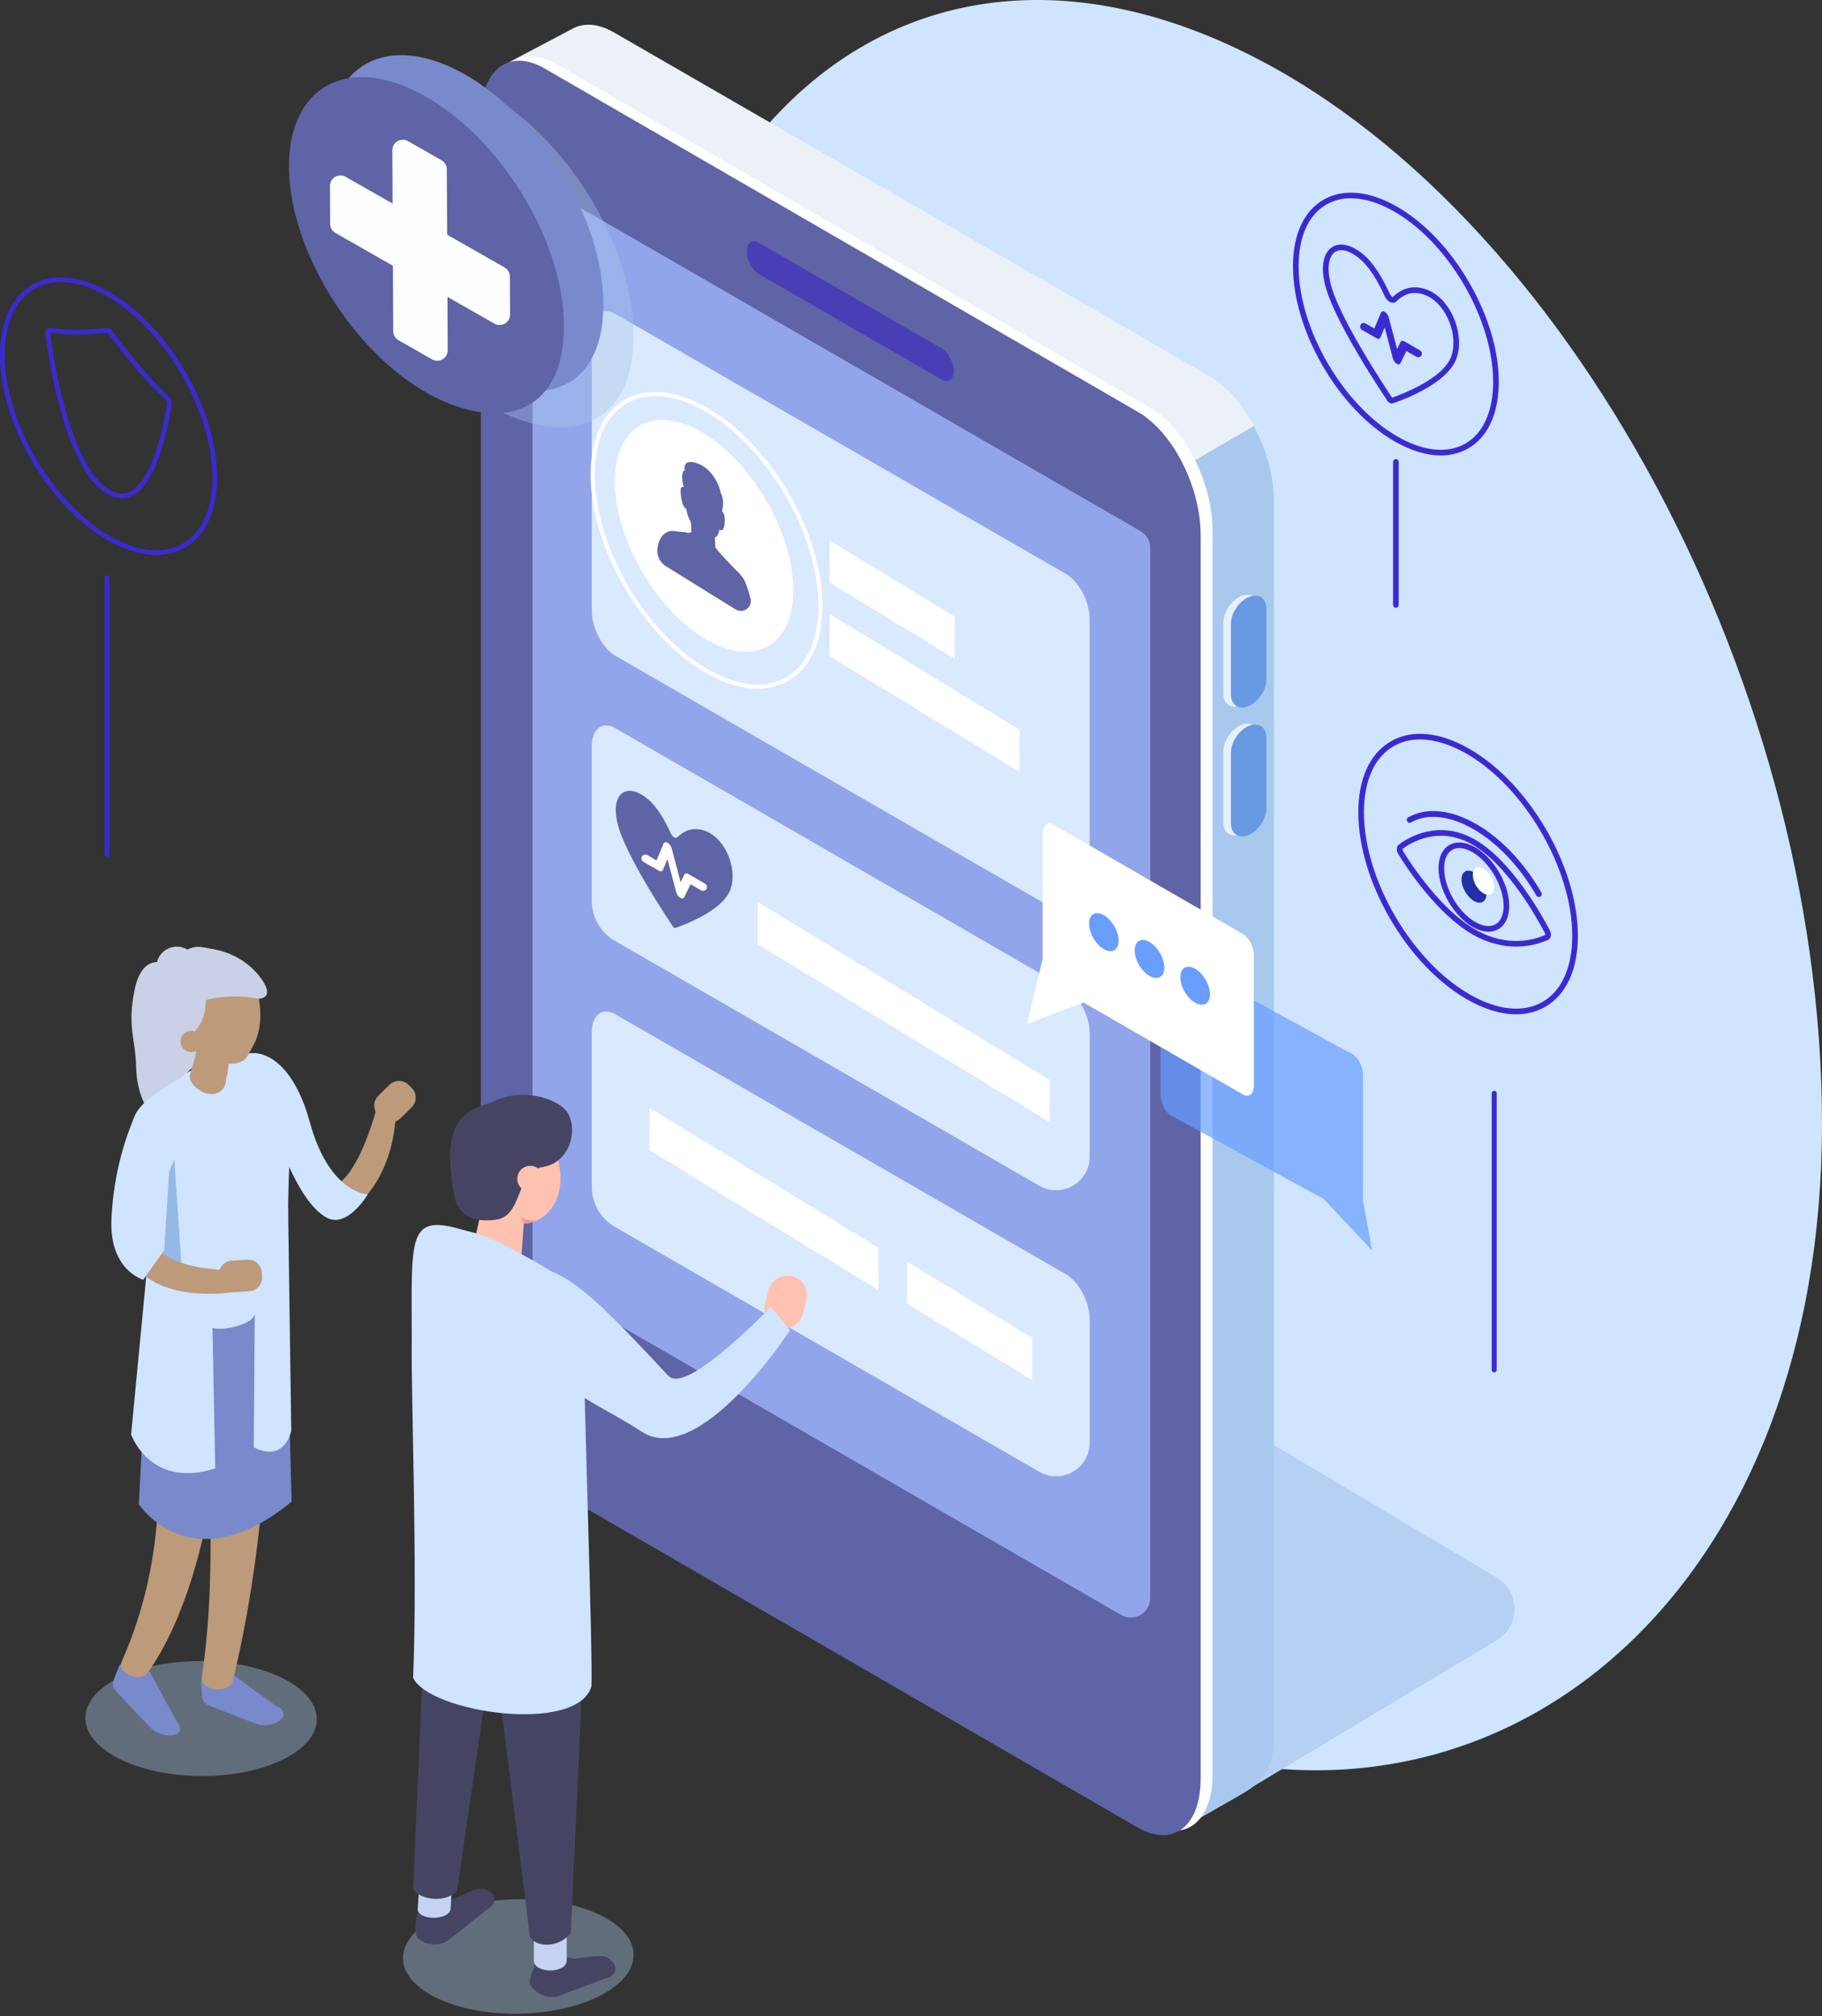 <?xml version="1.0" encoding="UTF-8"?>
<svg xmlns="http://www.w3.org/2000/svg" width="357" height="395" viewBox="0 0 357 395" fill="none">
  <rect x="0" y="0" width="357" height="395" fill="#333333" stroke="none"/>
  <path d="M357 220.171C357 308.749 299.063 359.555 235.254 344.091C166.279 327.376 121.667 205.484 121.667 116.905C121.667 28.327 174.349 -20.364 239.337 8.151C304.325 36.667 357 131.592 357 220.171Z" fill="#CFE4FF"></path>
  <path d="M273.506 119.073C273.433 119.073 273.362 119.058 273.295 119.031C273.228 119.003 273.167 118.962 273.116 118.911C273.065 118.86 273.025 118.799 272.997 118.732C272.97 118.665 272.956 118.594 272.956 118.521V90.539C272.952 90.464 272.963 90.39 272.989 90.32C273.015 90.249 273.055 90.185 273.107 90.131C273.158 90.077 273.22 90.034 273.289 90.004C273.358 89.975 273.432 89.96 273.507 89.96C273.581 89.96 273.655 89.975 273.724 90.004C273.793 90.034 273.855 90.077 273.906 90.131C273.958 90.185 273.998 90.249 274.024 90.32C274.05 90.39 274.061 90.464 274.057 90.539V118.521C274.058 118.594 274.043 118.666 274.016 118.733C273.988 118.8 273.947 118.86 273.896 118.912C273.845 118.963 273.784 119.003 273.717 119.031C273.65 119.059 273.578 119.073 273.506 119.073V119.073Z" fill="#3B2AD1"></path>
  <path d="M282.309 89.235C279.509 89.235 276.43 88.303 273.23 86.46C267.911 83.389 262.914 78.137 259.162 71.669C255.411 65.201 253.344 58.276 253.344 52.173C253.344 45.986 255.467 41.354 259.321 39.131C263.206 36.892 268.342 37.382 273.782 40.52C279.101 43.59 284.098 48.843 287.849 55.312C291.6 61.78 293.668 68.704 293.668 74.807C293.668 80.994 291.546 85.625 287.692 87.85C286.052 88.78 284.194 89.258 282.309 89.235V89.235ZM264.707 38.848C263.014 38.824 261.344 39.251 259.871 40.085C256.371 42.102 254.447 46.396 254.447 52.173C254.447 64.4 263.125 79.354 273.782 85.506C278.865 88.444 283.611 88.934 287.141 86.895C290.64 84.877 292.566 80.584 292.566 74.807C292.566 62.58 283.888 47.626 273.23 41.474C270.208 39.73 267.306 38.848 264.707 38.848Z" fill="#3B2AD1"></path>
  <path d="M272.673 79.063C272.575 79.063 272.478 79.038 272.393 78.989L272.124 78.834C272.052 78.792 271.99 78.735 271.944 78.666C271.916 78.625 269.16 74.565 266.269 69.688C262.369 63.112 260.095 58.244 259.507 55.236C258.799 52.01 259.375 49.449 261.047 48.401C262.556 47.457 264.679 47.912 266.874 49.645C269.412 51.65 271.198 55.131 272.32 57.577C272.504 57.975 272.779 58.17 272.898 58.205C274.624 56.541 276.505 55.966 278.648 56.462C280.814 56.958 282.758 58.517 284.126 60.849C285.748 63.622 286.307 67.089 285.547 69.686C284.091 75.423 273.289 78.892 272.83 79.038C272.779 79.054 272.726 79.062 272.673 79.063V79.063ZM262.815 49.018C262.401 49.011 261.993 49.121 261.64 49.336C260.394 50.115 259.993 52.291 260.59 55.014C261.874 61.59 271.674 76.28 272.761 77.905C274.59 77.272 276.368 76.501 278.08 75.599C281.743 73.64 283.959 71.501 284.485 69.408C284.485 69.408 284.485 69.395 284.485 69.388C285.169 67.066 284.653 63.932 283.174 61.413C281.963 59.345 280.268 57.97 278.402 57.542C276.052 57.003 274.551 58.139 273.628 59.04C273.509 59.155 273.365 59.238 273.207 59.283C273.048 59.328 272.881 59.334 272.721 59.299C272.173 59.198 271.622 58.705 271.321 58.04C270.246 55.699 268.545 52.371 266.193 50.513C264.956 49.526 263.782 49.018 262.815 49.018Z" fill="#3B2AD1"></path>
  <path d="M273.678 71.28L273.648 71.263C273.289 71.019 273.031 70.653 272.922 70.233L271.313 64.129L270.474 66.123C270.356 66.402 270.054 66.469 269.726 66.279L266.854 64.621C266.745 64.558 266.654 64.467 266.591 64.358C266.528 64.249 266.494 64.125 266.494 63.999C266.494 63.873 266.527 63.748 266.59 63.639C266.653 63.53 266.744 63.439 266.853 63.376C266.962 63.313 267.086 63.279 267.212 63.279C267.339 63.279 267.463 63.313 267.572 63.376L269.284 64.364L270.586 61.258C270.706 60.978 271.005 60.912 271.334 61.102H271.344C271.711 61.346 271.976 61.716 272.089 62.142L273.739 68.388L274.415 67.003C274.543 66.742 274.835 66.692 275.15 66.875L278.246 68.662C278.356 68.725 278.446 68.816 278.51 68.925C278.573 69.034 278.606 69.158 278.606 69.284V69.284C278.606 69.411 278.573 69.535 278.51 69.644C278.447 69.753 278.356 69.844 278.246 69.907C278.137 69.97 278.013 70.004 277.887 70.004C277.76 70.004 277.636 69.97 277.527 69.907L275.567 68.779L274.41 71.15C274.288 71.415 274.002 71.463 273.678 71.28Z" fill="#3B2AD1"></path>
  <path d="M297.063 198.725C294.085 198.725 290.79 197.733 287.381 195.766C281.7 192.488 276.365 186.879 272.359 179.971C268.353 173.064 266.146 165.671 266.146 159.153C266.146 152.555 268.408 147.616 272.513 145.248C276.655 142.856 282.131 143.384 287.931 146.732C293.611 150.01 298.947 155.619 302.953 162.527C306.959 169.434 309.165 176.827 309.165 183.344C309.165 189.943 306.905 194.88 302.798 197.25C301.051 198.241 299.072 198.75 297.063 198.725V198.725ZM278.252 144.874C276.35 144.874 274.6 145.313 273.065 146.2C269.313 148.365 267.247 152.965 267.247 159.153C267.247 172.234 276.526 188.23 287.931 194.812C293.376 197.954 298.462 198.481 302.248 196.296C305.999 194.132 308.064 189.531 308.064 183.344C308.064 170.264 298.785 154.268 287.381 147.685C284.145 145.824 281.036 144.88 278.252 144.88V144.874Z" fill="#3B2AD1"></path>
  <path d="M297.055 185.458C294.611 185.458 291.669 184.89 288.517 183.071C281.535 179.042 275.654 170.06 274.018 167.41C273.558 166.662 273.588 165.847 274.091 165.468C275.78 164.194 281.851 160.368 289.068 164.532C296.119 168.602 302.012 179.112 303.65 182.236C303.89 182.695 303.955 183.178 303.826 183.56C303.787 183.683 303.723 183.798 303.638 183.896C303.553 183.994 303.449 184.074 303.332 184.131C301.359 185.017 299.218 185.47 297.055 185.458V185.458ZM274.799 166.315C274.797 166.5 274.852 166.68 274.957 166.832C276.56 169.431 282.312 178.218 289.07 182.117C295.605 185.895 301.134 183.926 302.787 183.168C302.785 183.021 302.745 182.876 302.673 182.748V182.748C301.068 179.691 295.31 169.408 288.515 165.487C281.938 161.694 276.402 165.115 274.799 166.315V166.315Z" fill="#3B2AD1"></path>
  <path d="M291.65 182.544C290.67 182.544 289.609 182.225 288.512 181.591C284.844 179.474 281.861 174.33 281.861 170.118C281.861 167.968 282.617 166.34 283.989 165.556C285.361 164.771 287.175 164.918 289.063 166.008C292.73 168.124 295.713 173.269 295.713 177.48C295.713 179.631 294.957 181.258 293.584 182.043C292.995 182.379 292.328 182.551 291.65 182.544V182.544ZM285.928 166.161C285.442 166.154 284.963 166.276 284.54 166.514C283.523 167.102 282.963 168.382 282.963 170.122C282.963 173.98 285.699 178.696 289.063 180.637C290.596 181.522 292.003 181.682 293.034 181.089C294.066 180.495 294.612 179.221 294.612 177.48C294.612 173.624 291.875 168.907 288.512 166.966C287.586 166.431 286.706 166.161 285.928 166.161V166.161Z" fill="#3B2AD1"></path>
  <path d="M291.259 175.129C291.259 176.677 290.165 177.3 288.816 176.528C287.466 175.755 286.37 173.861 286.37 172.312C286.37 170.763 287.465 170.141 288.816 170.913C290.166 171.685 291.259 173.58 291.259 175.129Z" fill="#2130A7"></path>
  <path d="M292.776 173.839C292.776 175.169 291.836 175.707 290.677 175.036C289.518 174.366 288.577 172.745 288.577 171.413C288.577 170.081 289.518 169.545 290.677 170.215C291.836 170.885 292.776 172.507 292.776 173.839Z" fill="white"></path>
  <path d="M276.51 161.13C276.674 161.035 276.84 160.946 277.01 160.863L277.238 160.755L277.368 160.698C277.389 160.69 277.458 160.66 277.368 160.698C277.278 160.736 277.382 160.698 277.402 160.685C277.744 160.546 278.095 160.429 278.453 160.336C278.635 160.288 278.817 160.248 279 160.211C279.095 160.192 279.19 160.175 279.28 160.158L279.409 160.138C279.461 160.13 279.636 160.088 279.451 160.138C279.832 160.071 280.22 160.042 280.607 160.053C281.007 160.045 281.408 160.058 281.807 160.092L282.12 160.123L282.26 160.14C282.306 160.14 282.501 160.18 282.319 160.14C282.525 160.179 282.739 160.203 282.942 160.241C283.818 160.405 284.679 160.642 285.516 160.95C285.736 161.028 285.954 161.112 286.168 161.2L286.336 161.269C286.364 161.28 286.437 161.312 286.312 161.259L286.387 161.291C286.5 161.339 286.613 161.389 286.725 161.44C287.179 161.644 287.625 161.864 288.065 162.099C288.988 162.595 289.879 163.149 290.734 163.755C290.957 163.913 291.177 164.073 291.395 164.236L291.564 164.365C291.592 164.386 291.732 164.494 291.637 164.42L291.974 164.686C292.42 165.04 292.855 165.408 293.28 165.785C294.186 166.592 295.049 167.445 295.866 168.341C296.288 168.803 296.698 169.275 297.096 169.756C297.299 170.002 297.501 170.251 297.698 170.502L297.851 170.698C297.86 170.709 297.916 170.783 297.863 170.713L297.93 170.801C298.033 170.934 298.133 171.067 298.234 171.201C299.041 172.282 299.796 173.402 300.499 174.559C300.68 174.854 300.856 175.151 301.028 175.452C301.065 175.518 301.116 175.576 301.176 175.622C301.236 175.668 301.304 175.702 301.377 175.722C301.451 175.742 301.527 175.747 301.602 175.737C301.677 175.727 301.75 175.702 301.815 175.663C301.881 175.625 301.938 175.574 301.983 175.514C302.029 175.453 302.062 175.384 302.081 175.311C302.1 175.237 302.103 175.161 302.092 175.086C302.081 175.011 302.055 174.939 302.016 174.874C300.649 172.498 299.055 170.26 297.257 168.19C295.658 166.345 293.867 164.676 291.914 163.209C290.224 161.932 288.376 160.879 286.415 160.077C284.741 159.381 282.958 158.986 281.147 158.909C279.516 158.845 277.894 159.179 276.42 159.881C276.25 159.965 276.083 160.053 275.919 160.148C275.789 160.226 275.695 160.351 275.657 160.497C275.618 160.643 275.639 160.799 275.714 160.93C275.792 161.059 275.918 161.152 276.064 161.191C276.21 161.229 276.365 161.209 276.497 161.136L276.51 161.13Z" fill="#3B2AD1"></path>
  <path d="M239.791 353.468L293.372 321.302C297.938 318.482 297.882 311.825 293.267 309.082L134.388 214.665L113.505 280.686L239.791 353.468Z" fill="#B5D0F2"></path>
  <path d="M232.039 357.965L120.367 283.94C113.384 279.909 107.722 269.096 107.722 259.788V16.161C107.722 6.853 113.382 2.574 120.367 6.605L236.966 73.89C243.95 77.921 249.612 88.735 249.612 98.042V340.518C249.612 346.643 247.319 349.192 243.464 351.421L232.039 357.965Z" fill="#A8C9ED"></path>
  <path d="M167.451 129.1C167.451 129.1 107.669 268.856 107.669 259.548L97.849 13.191L112.504 5.455C114.654 4.442 117.367 4.663 120.316 6.365L236.916 73.651C240.327 75.618 243.422 79.204 245.696 83.445L167.451 129.1Z" fill="#EBF1F7"></path>
  <path d="M225.217 357.175L108.909 289.888C101.925 285.859 96.549 275.045 96.549 265.736V22.109C96.549 12.801 102.064 8.522 109.047 12.553L225.291 79.839C232.276 83.87 237.587 94.683 237.587 103.99V347.619C237.587 356.927 232.202 361.204 225.217 357.175Z" fill="white"></path>
  <path d="M222.885 358.038L106.577 290.751C99.592 286.722 94.217 275.908 94.217 266.6V22.973C94.217 13.664 99.73 9.386 106.715 13.416L222.959 80.702C229.942 84.733 235.255 95.547 235.255 104.855V348.482C235.255 357.79 229.868 362.069 222.885 358.038Z" fill="#5E64A6"></path>
  <path d="M219.659 316.403L106.257 250.96C105.677 250.626 105.196 250.145 104.862 249.566C104.528 248.986 104.352 248.33 104.352 247.661V41.919C104.351 41.25 104.527 40.593 104.862 40.014C105.196 39.434 105.677 38.953 106.257 38.619C106.837 38.284 107.494 38.108 108.163 38.108C108.833 38.108 109.49 38.284 110.07 38.619L223.47 104.063C224.05 104.397 224.532 104.878 224.866 105.457C225.201 106.036 225.377 106.693 225.377 107.362V313.104C225.377 313.772 225.201 314.43 224.866 315.009C224.532 315.588 224.05 316.069 223.471 316.403C222.891 316.738 222.234 316.914 221.565 316.914C220.896 316.914 220.238 316.737 219.659 316.403Z" fill="#92A5EB"></path>
  <path d="M184.563 74.398L148.598 53.642C147.338 52.915 146.304 50.944 146.304 49.262C146.304 47.583 147.337 46.799 148.598 47.528L184.563 68.283C185.823 69.012 186.857 70.983 186.857 72.665C186.857 74.343 185.824 75.126 184.563 74.398Z" fill="#4A3EB5"></path>
  <path d="M243.163 138.155C241.255 138.968 239.693 137.948 239.693 135.891V122.019C239.693 119.961 241.255 117.613 243.163 116.802C245.071 115.99 246.633 117.009 246.633 119.067V132.939C246.639 134.996 245.077 137.344 243.163 138.155Z" fill="#E6F0FF"></path>
  <path d="M244.659 138.342C242.752 139.155 241.189 138.135 241.189 136.078V122.206C241.189 120.147 242.752 117.8 244.659 116.988C246.567 116.177 248.129 117.195 248.129 119.252V133.124C248.129 135.182 246.567 137.53 244.659 138.342Z" fill="#6899E3"></path>
  <path d="M243.163 163.407C241.255 164.218 239.693 163.2 239.693 161.142V147.269C239.693 145.213 241.255 142.865 243.163 142.053C245.071 141.241 246.633 142.261 246.633 144.317V158.19C246.639 160.249 245.077 162.595 243.163 163.407Z" fill="#E6F0FF"></path>
  <path d="M244.659 163.593C242.752 164.404 241.189 163.386 241.189 161.328V147.455C241.189 145.399 242.752 143.051 244.659 142.238C246.567 141.427 248.129 142.445 248.129 144.503V158.376C248.129 160.432 246.567 162.78 244.659 163.593Z" fill="#6899E3"></path>
  <path d="M208.89 179.448L120.579 128.489C118.037 127.023 115.96 123.05 115.96 119.663V65.005C115.96 61.618 118.039 60.046 120.579 61.507L208.89 112.47C211.431 113.937 213.509 117.909 213.509 121.297V175.95C213.512 179.343 211.431 180.916 208.89 179.448Z" fill="#D9E9FF"></path>
  <path d="M203.636 232.318C208.026 234.85 213.512 231.684 213.512 226.619V202.47C213.512 199.082 211.432 195.11 208.892 193.643L120.582 142.68C118.04 141.214 115.963 142.785 115.963 146.178V176.539C115.963 178.115 116.377 179.662 117.165 181.027C117.953 182.392 119.087 183.525 120.452 184.313L203.636 232.318Z" fill="#D9E9FF"></path>
  <path d="M203.636 288.359C208.026 290.891 213.512 287.725 213.512 282.66V258.511C213.512 255.122 211.431 251.152 208.892 249.684L120.579 198.725C118.037 197.259 115.96 198.83 115.96 202.223V232.584C115.96 234.159 116.375 235.707 117.163 237.072C117.951 238.436 119.084 239.57 120.449 240.357L203.636 288.359Z" fill="#D9E9FF"></path>
  <path d="M150.557 126.559C157.249 122.653 157.03 109.825 150.067 97.907C143.105 85.988 132.036 79.492 125.344 83.398C118.652 87.303 118.872 100.131 125.834 112.05C132.796 123.969 143.865 130.464 150.557 126.559Z" fill="white"></path>
  <path d="M144.097 119.378C145.621 120.322 147.483 119.003 147.053 117.279C146.633 115.6 146.093 114.015 145.627 113.311C145.225 112.738 144.762 112.21 144.248 111.735C143.783 111.281 143.176 110.636 142.589 110.012C142.393 109.803 142.196 109.592 142.001 109.389L140.816 108.078L140.284 107.379C140.239 107.327 140.198 107.273 140.16 107.216C140.148 107.131 140.16 107.039 140.152 106.96C140.128 106.416 140.104 105.872 140.082 105.327C140.562 105.088 140.853 104.519 140.943 103.756C141.738 104.267 141.91 103.237 141.982 102.505C142.031 101.986 142.092 100.673 141.475 100.154C141.487 100.072 141.501 99.994 141.515 99.925C141.623 99.474 141.679 99.012 141.683 98.547C141.68 97.989 141.576 97.437 141.375 96.916C141.326 96.781 141.259 96.654 141.177 96.537C141.174 96.334 141.14 96.133 141.075 95.941C140.628 94.453 139.805 93.107 138.684 92.032C137.87 91.262 136.848 90.747 135.744 90.551C135.053 90.43 134.135 90.493 134.123 91.724C134.124 91.883 134.153 92.042 134.209 92.191C134.079 92.123 133.976 92.204 133.911 92.306C133.71 92.611 133.645 93.082 133.663 93.593C133.696 94.138 133.773 94.679 133.892 95.212C133.909 95.297 133.926 95.392 133.943 95.492C133.183 95.009 133.342 96.594 133.43 97.245C133.542 98.055 133.772 99.275 134.493 99.763C134.544 100.135 134.625 100.502 134.734 100.861C134.893 101.375 135.113 101.869 135.389 102.331C135.389 102.331 135.389 102.34 135.389 102.35C135.414 102.91 135.438 103.469 135.462 104.029C135.469 104.094 135.474 104.159 135.474 104.224C135.464 104.184 135.35 104.274 135.319 104.288L134.991 104.439L134.682 104.379V104.369L134.608 104.351C134.402 104.302 134.194 104.266 133.985 104.243H133.96C133.694 104.214 133.425 104.196 133.16 104.182C132.684 104.154 132.203 104.021 131.738 104.012C130.578 103.99 129.017 104.992 128.806 107.693C128.761 108.323 128.887 108.954 129.17 109.518C129.453 110.083 129.884 110.561 130.415 110.902L144.097 119.378ZM141.823 102.456C141.823 102.528 141.809 102.596 141.804 102.641C141.808 102.585 141.815 102.522 141.823 102.456Z" fill="#5E64A6"></path>
  <path d="M187.071 120.82L162.536 105.863V114.129L187.071 129.086V120.82Z" fill="white"></path>
  <path d="M162.536 120.273V128.539L199.764 151.232V142.966L162.536 120.273Z" fill="white"></path>
  <path d="M202.237 262.116L177.701 247.16V255.426L202.237 270.382V262.116Z" fill="white"></path>
  <path d="M148.453 176.718V184.984L185.68 207.678V199.412L148.453 176.718Z" fill="white"></path>
  <path d="M168.457 188.916V197.182L205.685 219.874V211.608L168.457 188.916Z" fill="white"></path>
  <path d="M127.232 217.04V225.306L164.459 247.999V239.733L127.232 217.04Z" fill="white"></path>
  <path d="M134.911 221.785V230.05L172.139 252.744V244.478L134.911 221.785Z" fill="white"></path>
  <path d="M137.45 162.578C135.24 162.071 133.752 163.041 132.723 164.046C132.404 164.357 131.76 163.98 131.448 163.3C130.393 161.003 128.841 158.062 126.716 156.383C122.656 153.173 119.744 155.605 120.908 160.906C122.148 167.264 131.966 181.695 131.966 181.695L132.208 181.835C132.208 181.835 142.022 178.73 143.266 173.805C144.423 169.847 141.927 163.607 137.45 162.578Z" fill="#5E64A6"></path>
  <path d="M133.294 175.908L133.263 175.89C132.883 175.631 132.61 175.243 132.492 174.798L130.782 168.323L129.896 170.437C129.771 170.737 129.452 170.804 129.103 170.602L126.058 168.845C125.942 168.778 125.845 168.682 125.778 168.566C125.712 168.45 125.677 168.319 125.677 168.185C125.677 168.051 125.712 167.92 125.779 167.804C125.846 167.689 125.942 167.593 126.058 167.526C126.173 167.459 126.305 167.424 126.438 167.424C126.572 167.424 126.703 167.459 126.819 167.526L128.639 168.572L130.019 165.28C130.145 164.979 130.463 164.914 130.811 165.115H130.822C131.211 165.374 131.491 165.765 131.612 166.216L133.361 172.838L134.078 171.371C134.218 171.091 134.518 171.04 134.856 171.231L138.139 173.125C138.255 173.192 138.351 173.288 138.418 173.404C138.484 173.52 138.52 173.652 138.519 173.785C138.52 173.919 138.484 174.051 138.418 174.167C138.351 174.283 138.254 174.379 138.138 174.446C138.022 174.512 137.891 174.547 137.757 174.547C137.623 174.547 137.492 174.512 137.376 174.444L135.304 173.248L134.075 175.767C133.935 176.051 133.632 176.102 133.294 175.908Z" fill="white"></path>
  <path d="M158.009 254.74L157.323 257.398C157.066 258.383 156.429 259.225 155.553 259.742C154.677 260.259 153.631 260.408 152.645 260.158V260.158C151.66 259.901 150.818 259.265 150.301 258.389C149.784 257.513 149.635 256.468 149.886 255.483L150.572 252.825C150.829 251.84 151.465 250.998 152.342 250.481C153.218 249.964 154.264 249.815 155.25 250.066V250.066C156.234 250.323 157.077 250.959 157.593 251.834C158.11 252.71 158.26 253.755 158.009 254.74V254.74Z" fill="#FFC2B0"></path>
  <g style="mix-blend-mode:multiply" opacity="0.4">
    <path d="M101.755 394.533C114.23 394.311 124.254 389.109 124.143 382.915C124.033 376.72 113.83 371.878 101.355 372.1C88.88 372.322 78.856 377.524 78.966 383.719C79.077 389.913 89.279 394.755 101.755 394.533Z" fill="#A8C4E5"></path>
  </g>
  <path d="M83.313 372.888L88.604 372.225C92.146 370.622 93.802 369.416 95.378 370.326L95.826 370.584C97.402 371.495 97.203 373.102 95.382 374.15L87.602 380.332C85.782 381.382 83.327 381.051 81.874 379.772C81.874 379.772 81.004 378.987 81.625 375.682C81.981 373.798 81.857 373.729 83.313 372.888Z" fill="#454563"></path>
  <path d="M107.389 382.787L112.63 383.766C116.492 383.323 118.436 382.682 119.659 384.031L120.005 384.414C121.229 385.763 120.547 387.229 118.492 387.673L109.194 391.17C107.139 391.613 104.905 390.546 103.911 388.888C103.911 388.888 103.323 387.874 104.927 384.919C105.849 383.244 105.747 383.141 107.389 382.787Z" fill="#454563"></path>
  <path d="M111.042 384.078C111.042 386.726 104.604 386.726 104.604 384.078V375.477H111.042V384.078Z" fill="#C6D2F2"></path>
  <path d="M111.854 378.643C109.738 381.644 105.136 381.663 103.825 379.495L92.636 289.973L114.431 321.957L111.854 378.643Z" fill="#454563"></path>
  <path d="M88.294 373.94C88.154 376.337 81.705 376.337 81.855 373.94L82.332 366.15H88.771L88.294 373.94Z" fill="#C6D2F2"></path>
  <path d="M89.557 370.479C86.983 373.126 81.92 371.997 80.947 370.084L84.358 292.479L100.548 294.876L89.557 370.479Z" fill="#454563"></path>
  <path d="M98.762 241.098C102.518 240.612 104.868 234.849 104.011 228.226C103.154 221.602 99.414 216.627 95.658 217.112C91.902 217.598 89.552 223.361 90.409 229.984C91.266 236.608 95.006 241.583 98.762 241.098Z" fill="#FBDDD3"></path>
  <path d="M109.413 233.928C107.816 239.49 101.855 241.503 98.345 237.873C94.836 234.242 93.291 226.79 94.887 221.223C96.482 215.656 100.626 214.096 104.125 217.725C107.624 221.354 111.009 228.368 109.413 233.928Z" fill="#FFC2B0"></path>
  <path d="M95.918 249.977L95.321 249.838C94.351 249.618 93.508 249.024 92.975 248.185C92.442 247.347 92.262 246.331 92.475 245.36L95.009 234.008C95.228 233.038 95.823 232.195 96.662 231.662C97.501 231.129 98.517 230.95 99.488 231.163L100.086 231.296C101.056 231.516 101.899 232.11 102.432 232.948C102.965 233.787 103.144 234.803 102.93 235.774L102.1 247.041C101.649 249.061 97.932 250.427 95.918 249.977Z" fill="#FFC2B0"></path>
  <path d="M89.15 234.767C89.15 234.767 89.753 240.005 97.201 238.964C102.542 238.211 100.987 229.523 106.327 228.652C112.206 227.694 113.267 220.438 110.947 217.654C108.626 214.87 102.16 213.414 97.474 215.48C92.787 217.545 85.566 217.416 89.15 234.767Z" fill="#454563"></path>
  <path d="M106.349 231.662C106.21 232.146 105.93 232.579 105.546 232.904C105.161 233.23 104.688 233.434 104.187 233.491C103.686 233.548 103.18 233.456 102.731 233.225C102.283 232.994 101.913 232.636 101.669 232.195C101.425 231.754 101.317 231.251 101.358 230.749C101.4 230.246 101.59 229.768 101.904 229.373C102.218 228.979 102.642 228.687 103.122 228.533C103.602 228.38 104.117 228.372 104.602 228.511C105.252 228.697 105.8 229.134 106.128 229.725C106.456 230.316 106.535 231.012 106.349 231.662Z" fill="#FFC2B0"></path>
  <path d="M80.948 328.735C81.85 306.75 80.512 273.659 80.677 262.581C80.677 242.663 79.721 237.803 90.255 240.833L93.224 241.621C94.651 242.001 96.032 242.535 97.344 243.212C111.232 250.364 114.939 252.569 114.33 260.866C114.393 274.531 116.173 323.703 115.886 330.426C113.024 339.876 84.124 335.497 80.948 328.735Z" fill="#CFE4FF"></path>
  <path d="M102.643 239.701L102.04 238.302C102.04 238.302 103.115 239.378 105.163 239.115C105.163 239.119 103.955 239.811 102.643 239.701Z" fill="#F09A82"></path>
  <path d="M103.533 261.977C107.292 271.77 117.511 275.058 125.677 280.469C136.979 287.958 154.792 260.649 154.792 260.649C154.792 260.649 152.793 257.999 151.07 256.152C150.916 255.987 134.574 273.421 130.968 269.564C117.314 254.957 110.869 248.31 103.904 248.327C96.939 248.343 97.859 254.666 103.533 261.977Z" fill="#CFE4FF"></path>
  <path d="M32.192 188.755C31.938 188.691 27.813 186.852 26.355 194.019C24.896 201.185 26.545 203.46 26.671 209.044C26.797 214.628 29.146 218.112 29.654 217.766C30.162 217.42 35.166 216.802 36.056 211.835C36.947 206.868 42.424 210.809 41.336 203.144C40.249 195.478 32.192 188.755 32.192 188.755Z" fill="#CAD0E6"></path>
  <path d="M38.572 190.413C39.081 188.25 37.739 186.084 35.575 185.575C33.411 185.066 31.244 186.408 30.735 188.571C30.226 190.735 31.568 192.901 33.732 193.409C35.897 193.918 38.064 192.576 38.572 190.413Z" fill="#CAD0E6"></path>
  <path d="M80.676 213.163L80.111 212.589C79.067 211.528 77.36 211.514 76.299 212.558L74.131 214.689C73.07 215.733 73.056 217.439 74.1 218.5L74.665 219.073C75.709 220.134 77.416 220.148 78.477 219.104L80.644 216.973C81.706 215.93 81.72 214.223 80.676 213.163Z" fill="#BD9A7A"></path>
  <path d="M77.548 217.914C77.548 217.914 77.752 230.208 68.97 236.952C68.23 237.521 66.311 236.584 65.636 235.936C65.361 235.673 65.151 235.351 65.022 234.993C64.894 234.636 64.85 234.253 64.893 233.876C64.937 233.498 65.068 233.136 65.276 232.818C65.483 232.499 65.762 232.234 66.09 232.041C68.749 230.502 71.722 224.795 73.889 216.804L77.548 217.914Z" fill="#BD9A7A"></path>
  <path d="M72.061 234.007C72.061 234.007 64.531 233.867 60.706 219.867C56.961 206.164 49.657 205.07 47.092 207.135C44.526 209.2 53.861 221.228 53.861 221.228C53.861 221.228 57.99 235.243 63.966 238.552C68.039 240.813 72.061 234.007 72.061 234.007Z" fill="#CFE4FF"></path>
  <g style="mix-blend-mode:multiply" opacity="0.4">
    <path d="M62.072 336.857C62.113 330.639 51.996 325.531 39.475 325.448C26.954 325.365 16.77 330.338 16.729 336.556C16.688 342.774 26.805 347.882 39.326 347.965C51.847 348.048 62.03 343.074 62.072 336.857Z" fill="#A8C4E5"></path>
  </g>
  <path d="M34.602 337.212L29.423 327.713C28.604 326.847 26.452 325.94 24.88 325.688C24.536 325.637 24.185 325.706 23.886 325.882C23.587 326.059 23.358 326.333 23.236 326.658L22.686 328.098C21.823 330.146 21.921 330.51 23.001 331.653L29.418 338.443C30.498 339.587 32.466 340.262 33.793 339.951L34.168 339.862C35.487 339.547 35.689 338.358 34.602 337.212Z" fill="#788ACB"></path>
  <path d="M54.232 334.353L45.457 327.962C44.337 327.527 42.004 327.626 40.471 328.073C40.137 328.173 39.849 328.386 39.653 328.674C39.458 328.962 39.367 329.308 39.397 329.655L39.516 331.194C39.611 333.423 39.856 333.712 41.326 334.285L50.051 337.696C51.52 338.271 53.595 338.043 54.661 337.189L54.964 336.947C56.03 336.097 55.701 334.928 54.232 334.353Z" fill="#788ACB"></path>
  <path d="M39.501 328.749C39.592 331.301 44.032 331.744 45.504 329.784C51.532 305.187 52.531 282.134 53.683 256.554L38.48 244.402C40.191 275.204 43.195 305.257 39.501 328.749Z" fill="#BD9A7A"></path>
  <path d="M23.745 325.766C23.204 328.056 27.697 329.708 29.064 327.585C36.027 317.474 40.072 303.201 42.417 286.941C44.532 272.272 30.232 269.792 30.939 284.466C31.615 298.332 29.843 312.085 23.745 325.766Z" fill="#BD9A7A"></path>
  <path d="M29.409 252.178L27.203 294.705C27.203 294.705 37.381 310.375 57.141 294.211L56.053 253.571L29.409 252.178Z" fill="#788ACB"></path>
  <path d="M29.409 242.185L25.689 281.049C25.689 281.049 29.378 291.778 42.172 287.702L40.726 214.287L29.409 242.185Z" fill="#CFE4FF"></path>
  <path d="M56.447 236.654L57.069 280.307C57.069 280.307 55.857 286.688 49.724 283.567L50.264 209.701L56.447 236.654Z" fill="#CFE4FF"></path>
  <path d="M55.959 252.987C56.651 244.217 56.139 234.116 56.986 223.295C56.456 210.336 56.312 206.765 46.224 206.21L43.556 207.037C42.282 207.431 41.054 207.962 39.895 208.621C27.523 215.643 24.979 217.155 25.84 224.669C25.98 228.56 28.047 224.35 28.715 226.878C29.995 231.731 30.492 243.979 28.73 252.822C28.375 254.606 29.055 256.46 30.55 257.496C37.017 262.01 53.691 258.378 55.959 252.987Z" fill="#CFE4FF"></path>
  <path d="M49.72 256.552C50.411 247.782 49.084 231.298 49.93 220.477C49.402 207.52 49.72 208.228 46.22 206.206L43.552 207.033C42.28 207.426 41.128 208.121 39.891 208.617C31.384 212.025 35.469 213.933 36.136 216.462C37.419 221.315 43.093 250.793 41.332 259.636C40.981 261.424 51.539 259.64 49.72 256.552Z" fill="#CFE4FF"></path>
  <path d="M44.01 206.56C44.01 206.56 42.915 208.566 42.168 209.007C41.42 209.448 30.41 205.386 30.887 196.496C31.189 190.866 41.882 191.58 41.882 191.58L44.01 206.56Z" fill="#CAD0E6"></path>
  <path d="M34.153 227.137L27.132 244.261L35.644 249.127L34.153 227.137Z" fill="#96B8E6"></path>
  <path d="M51.357 250.148L51.31 249.343C51.223 247.857 49.948 246.723 48.462 246.809L45.427 246.986C43.94 247.072 42.806 248.347 42.892 249.833L42.939 250.637C43.025 252.123 44.3 253.257 45.787 253.171L48.822 252.994C50.308 252.908 51.443 251.633 51.357 250.148Z" fill="#BD9A7A"></path>
  <path d="M45.3 253.211C45.3 253.211 27.05 256.049 24.483 243.417L28.667 239.272C28.667 239.272 26.61 248.794 46.565 248.912L45.3 253.211Z" fill="#BD9A7A"></path>
  <path d="M33.623 221.918L32.174 244.952L28.074 250.73C28.074 250.73 21.392 248.921 21.832 238.867C22.392 226.222 26.872 217.766 26.872 217.766L33.623 221.918Z" fill="#CFE4FF"></path>
  <path d="M40.726 214.287L41.17 214.343C41.893 214.434 42.623 214.235 43.2 213.789C43.777 213.343 44.154 212.688 44.249 211.965L45.334 203.503C45.424 202.78 45.225 202.05 44.779 201.473C44.333 200.897 43.677 200.52 42.954 200.425L42.509 200.368C41.786 200.277 41.056 200.476 40.479 200.922C39.902 201.368 39.525 202.023 39.43 202.746L37.19 210.721C37 212.225 39.221 214.094 40.726 214.287Z" fill="#BD9A7A"></path>
  <path d="M44.807 208.436C44.807 208.436 41.197 208.662 38.703 205.298C38.703 205.298 41.191 210.485 44.504 210.802L44.807 208.436Z" fill="#BD9A7A"></path>
  <path d="M37.462 189.758C38.862 187.29 40.995 186.702 42.974 187.893C44.914 186.914 47.258 187.927 48.993 190.863C51.4 194.95 51.696 201.182 49.657 204.781C48.233 207.299 48.168 208.793 43.543 208.33C40.375 207.938 38.364 206.709 36.592 203.695C34.183 199.608 35.424 193.357 37.462 189.758Z" fill="#BD9A7A"></path>
  <path d="M39.933 192.289C39.933 192.289 42.3 200.761 35.77 203.791C35.77 203.791 27.342 200.573 31.673 191.359C35.492 183.244 44.39 187.525 44.39 187.525L39.933 192.289Z" fill="#CAD0E6"></path>
  <path d="M37.168 197.929C38.414 195.538 45.412 194.571 50.717 195.704C53.237 195.458 52.478 193.286 50.688 191.087C48.457 188.345 45.244 186.575 41.763 185.954L39.356 185.523C35.037 185.085 30.935 191.384 30.653 194.311L33.453 194.07C33.17 196.996 34.238 197.648 37.168 197.929Z" fill="#CAD0E6"></path>
  <path d="M35.672 205.105C35.881 205.461 36.192 205.746 36.564 205.926C36.936 206.105 37.352 206.17 37.761 206.113C38.17 206.055 38.553 205.878 38.861 205.603C39.17 205.329 39.389 204.969 39.493 204.569C39.596 204.169 39.579 203.748 39.443 203.358C39.307 202.968 39.059 202.628 38.729 202.379C38.399 202.13 38.003 201.985 37.59 201.962C37.178 201.938 36.768 202.037 36.412 202.246C36.176 202.386 35.969 202.57 35.804 202.789C35.639 203.008 35.518 203.257 35.45 203.522C35.381 203.788 35.365 204.064 35.403 204.336C35.441 204.607 35.532 204.869 35.672 205.105V205.105Z" fill="#BD9A7A"></path>
  <g style="mix-blend-mode:multiply" opacity="0.4">
    <path d="M97.492 80.368C81.914 72.553 68.476 52.12 67.454 34.73C66.432 17.341 78.241 9.58 93.812 17.398C109.382 25.216 122.695 45.417 124.008 62.952C125.453 82.225 113.065 88.184 97.492 80.368Z" fill="#A8C4E5"></path>
  </g>
  <path d="M92.924 73.503C78.132 66.088 65.361 46.676 64.397 30.161C63.432 13.645 74.64 6.273 89.431 13.696C104.222 21.118 116.866 40.307 118.109 56.96C119.48 75.264 107.715 80.918 92.924 73.503Z" fill="#788ACB"></path>
  <path d="M85.206 77.807C70.415 70.392 57.643 50.979 56.679 34.463C55.715 17.948 66.922 10.578 81.713 18C96.505 25.422 109.149 44.61 110.392 61.264C111.761 79.571 99.997 85.229 85.206 77.807Z" fill="#5E64A6"></path>
  <path d="M64.654 36.426L64.691 43.875C64.693 44.234 64.789 44.587 64.97 44.897C65.152 45.207 65.412 45.464 65.724 45.642L96.878 63.411C97.19 63.589 97.544 63.682 97.903 63.68C98.263 63.678 98.615 63.582 98.926 63.401C99.236 63.219 99.493 62.96 99.671 62.648C99.85 62.336 99.942 61.982 99.941 61.623L99.903 54.174C99.902 53.815 99.805 53.462 99.624 53.152C99.443 52.842 99.183 52.585 98.871 52.407L67.717 34.638C67.405 34.46 67.051 34.367 66.692 34.369C66.332 34.371 65.98 34.467 65.669 34.648C65.359 34.83 65.102 35.089 64.924 35.401C64.745 35.713 64.653 36.067 64.654 36.426V36.426Z" fill="#FCFEFF"></path>
  <path d="M78.082 66.658L84.66 70.411C84.973 70.589 85.326 70.682 85.686 70.68C86.045 70.678 86.398 70.582 86.708 70.4C87.019 70.219 87.276 69.96 87.454 69.647C87.632 69.335 87.725 68.982 87.723 68.623L87.548 33.166C87.547 32.807 87.451 32.455 87.269 32.144C87.088 31.834 86.829 31.577 86.516 31.399L79.938 27.647C79.626 27.469 79.273 27.376 78.913 27.378C78.554 27.379 78.202 27.475 77.892 27.656C77.582 27.837 77.324 28.096 77.146 28.407C76.967 28.719 76.874 29.072 76.875 29.43L77.049 64.887C77.05 65.247 77.146 65.6 77.327 65.911C77.509 66.222 77.769 66.48 78.082 66.658V66.658Z" fill="#FCFEFF"></path>
  <path opacity="0.71" d="M229.51 187.175L264.966 206.541C266.123 207.173 267.065 209.007 267.065 210.618V235.242L268.849 244.987L259.371 234.913L229.506 218.601C228.348 217.969 227.406 216.134 227.406 214.524V188.952C227.406 187.343 228.353 186.543 229.51 187.175Z" fill="#699EFF"></path>
  <path d="M243.491 182.971L206.491 161.619C205.283 160.919 204.295 161.669 204.295 163.278V187.903L201.216 200.618L212.32 196.421L243.484 214.405C244.694 215.104 245.682 214.356 245.682 212.746V187.165C245.685 185.555 244.705 183.667 243.491 182.971Z" fill="white"></path>
  <path d="M219.191 184.314C219.191 186.154 217.891 186.894 216.288 185.969C214.686 185.044 213.384 182.801 213.384 180.963C213.384 179.124 214.684 178.383 216.288 179.308C217.892 180.233 219.191 182.474 219.191 184.314Z" fill="#699EFF"></path>
  <path d="M228.135 189.564C228.135 191.402 226.834 192.144 225.23 191.217C223.626 190.291 222.327 188.051 222.327 186.211C222.327 184.371 223.627 183.631 225.23 184.557C226.833 185.484 228.135 187.724 228.135 189.564Z" fill="#699EFF"></path>
  <path d="M237.078 194.807C237.078 196.647 235.779 197.387 234.175 196.462C232.57 195.538 231.271 193.296 231.271 191.456C231.271 189.616 232.57 188.876 234.175 189.801C235.779 190.726 237.078 192.973 237.078 194.807Z" fill="#699EFF"></path>
  <path d="M292.776 268.876C292.711 268.876 292.647 268.863 292.587 268.838C292.527 268.814 292.473 268.777 292.427 268.732C292.382 268.686 292.345 268.632 292.321 268.572C292.296 268.512 292.283 268.448 292.283 268.383V214.265C292.276 214.196 292.283 214.127 292.304 214.061C292.325 213.995 292.36 213.935 292.407 213.884C292.453 213.832 292.509 213.791 292.572 213.763C292.635 213.735 292.704 213.72 292.773 213.72C292.842 213.72 292.91 213.735 292.974 213.763C293.037 213.791 293.093 213.832 293.139 213.884C293.186 213.935 293.221 213.995 293.242 214.061C293.263 214.127 293.27 214.196 293.263 214.265V268.383C293.263 268.513 293.212 268.638 293.121 268.73C293.03 268.822 292.906 268.875 292.776 268.876V268.876Z" fill="#3B2AD1"></path>
  <path d="M30.613 108.732C27.673 108.732 24.413 107.752 21.043 105.805C15.415 102.558 10.124 96.999 6.159 90.154C2.193 83.31 0 75.983 0 69.527C0 63.008 2.23 58.133 6.279 55.796C10.362 53.438 15.768 53.963 21.5 57.271C27.127 60.518 32.418 66.077 36.382 72.921C40.346 79.766 42.541 87.092 42.541 93.547C42.541 100.066 40.312 104.943 36.263 107.28C34.581 108.251 32.674 108.732 30.613 108.732ZM11.933 55.261C10.114 55.236 8.322 55.694 6.738 56.589C2.986 58.755 0.92 63.35 0.92 69.527C0.92 82.539 10.158 98.461 21.496 105.012C26.933 108.148 32.012 108.672 35.8 106.485C39.553 104.319 41.62 99.724 41.62 93.547C41.62 80.535 32.382 64.613 21.044 58.064C17.816 56.202 14.714 55.261 11.933 55.261Z" fill="#3B2AD1"></path>
  <path d="M148.456 134.933C145.316 134.933 141.838 133.884 138.238 131.806C132.219 128.332 126.562 122.384 122.313 115.058C118.063 107.733 115.723 99.893 115.723 92.987C115.723 86.031 118.102 80.829 122.412 78.34C126.763 75.821 132.528 76.391 138.649 79.921C144.668 83.395 150.326 89.343 154.576 96.668C158.825 103.994 161.164 111.833 161.164 118.74C161.164 125.696 158.785 130.898 154.476 133.387C152.68 134.42 150.651 134.933 148.456 134.933ZM128.43 77.607C126.375 77.607 124.481 78.082 122.818 79.042C118.767 81.38 116.536 86.333 116.536 92.987C116.536 106.969 126.453 124.067 138.644 131.104C144.499 134.483 149.982 135.044 154.065 132.685C158.116 130.347 160.347 125.394 160.347 118.74C160.347 104.758 150.43 87.659 138.231 80.623C134.765 78.62 131.425 77.607 128.43 77.607V77.607Z" fill="white"></path>
  <path d="M23.866 97.631C22.956 97.631 22.013 97.351 21.046 96.791C12.613 91.925 9.428 69.657 8.882 65.241C8.854 65.091 8.863 64.936 8.908 64.79C8.953 64.644 9.032 64.511 9.139 64.402C9.231 64.319 9.341 64.259 9.46 64.227C9.579 64.195 9.704 64.192 9.825 64.218V64.218C13.824 65.01 19.752 64.404 20.9 64.274C21.267 64.234 21.66 64.442 21.955 64.834C23.538 66.933 29.018 74.068 33.078 77.646C33.491 78.01 33.73 78.596 33.66 79.073C33.443 80.545 32.809 84.378 31.595 88.167C30.035 93.045 28.096 96.071 25.838 97.164C25.225 97.468 24.55 97.628 23.866 97.631ZM9.794 65.143C10.032 67.045 10.948 73.699 12.83 80.394C15.161 88.677 18.161 94.074 21.509 96.004C22.934 96.826 24.221 96.94 25.444 96.348C27.438 95.382 29.265 92.461 30.726 87.897C31.919 84.168 32.546 80.394 32.757 78.943C32.755 78.828 32.728 78.715 32.68 78.611C32.632 78.507 32.563 78.413 32.477 78.337C28.354 74.699 22.819 67.508 21.229 65.387C21.171 65.299 21.09 65.23 20.995 65.187C19.345 65.368 13.8 65.897 9.794 65.143ZM9.735 64.666L9.647 65.115L9.735 64.666Z" fill="#3B2AD1"></path>
  <path d="M20.994 167.892C20.93 167.892 20.866 167.879 20.806 167.855C20.746 167.83 20.692 167.794 20.646 167.748C20.6 167.702 20.564 167.648 20.539 167.588C20.515 167.528 20.502 167.464 20.502 167.4V113.281C20.494 113.213 20.502 113.143 20.523 113.077C20.544 113.012 20.579 112.951 20.625 112.9C20.672 112.848 20.728 112.807 20.791 112.779C20.854 112.751 20.923 112.736 20.992 112.736C21.061 112.736 21.129 112.751 21.192 112.779C21.256 112.807 21.312 112.848 21.358 112.9C21.404 112.951 21.439 113.012 21.46 113.077C21.482 113.143 21.489 113.213 21.482 113.281V167.4C21.482 167.529 21.431 167.654 21.34 167.746C21.248 167.839 21.124 167.891 20.994 167.892V167.892Z" fill="#3B2AD1"></path>
</svg>
